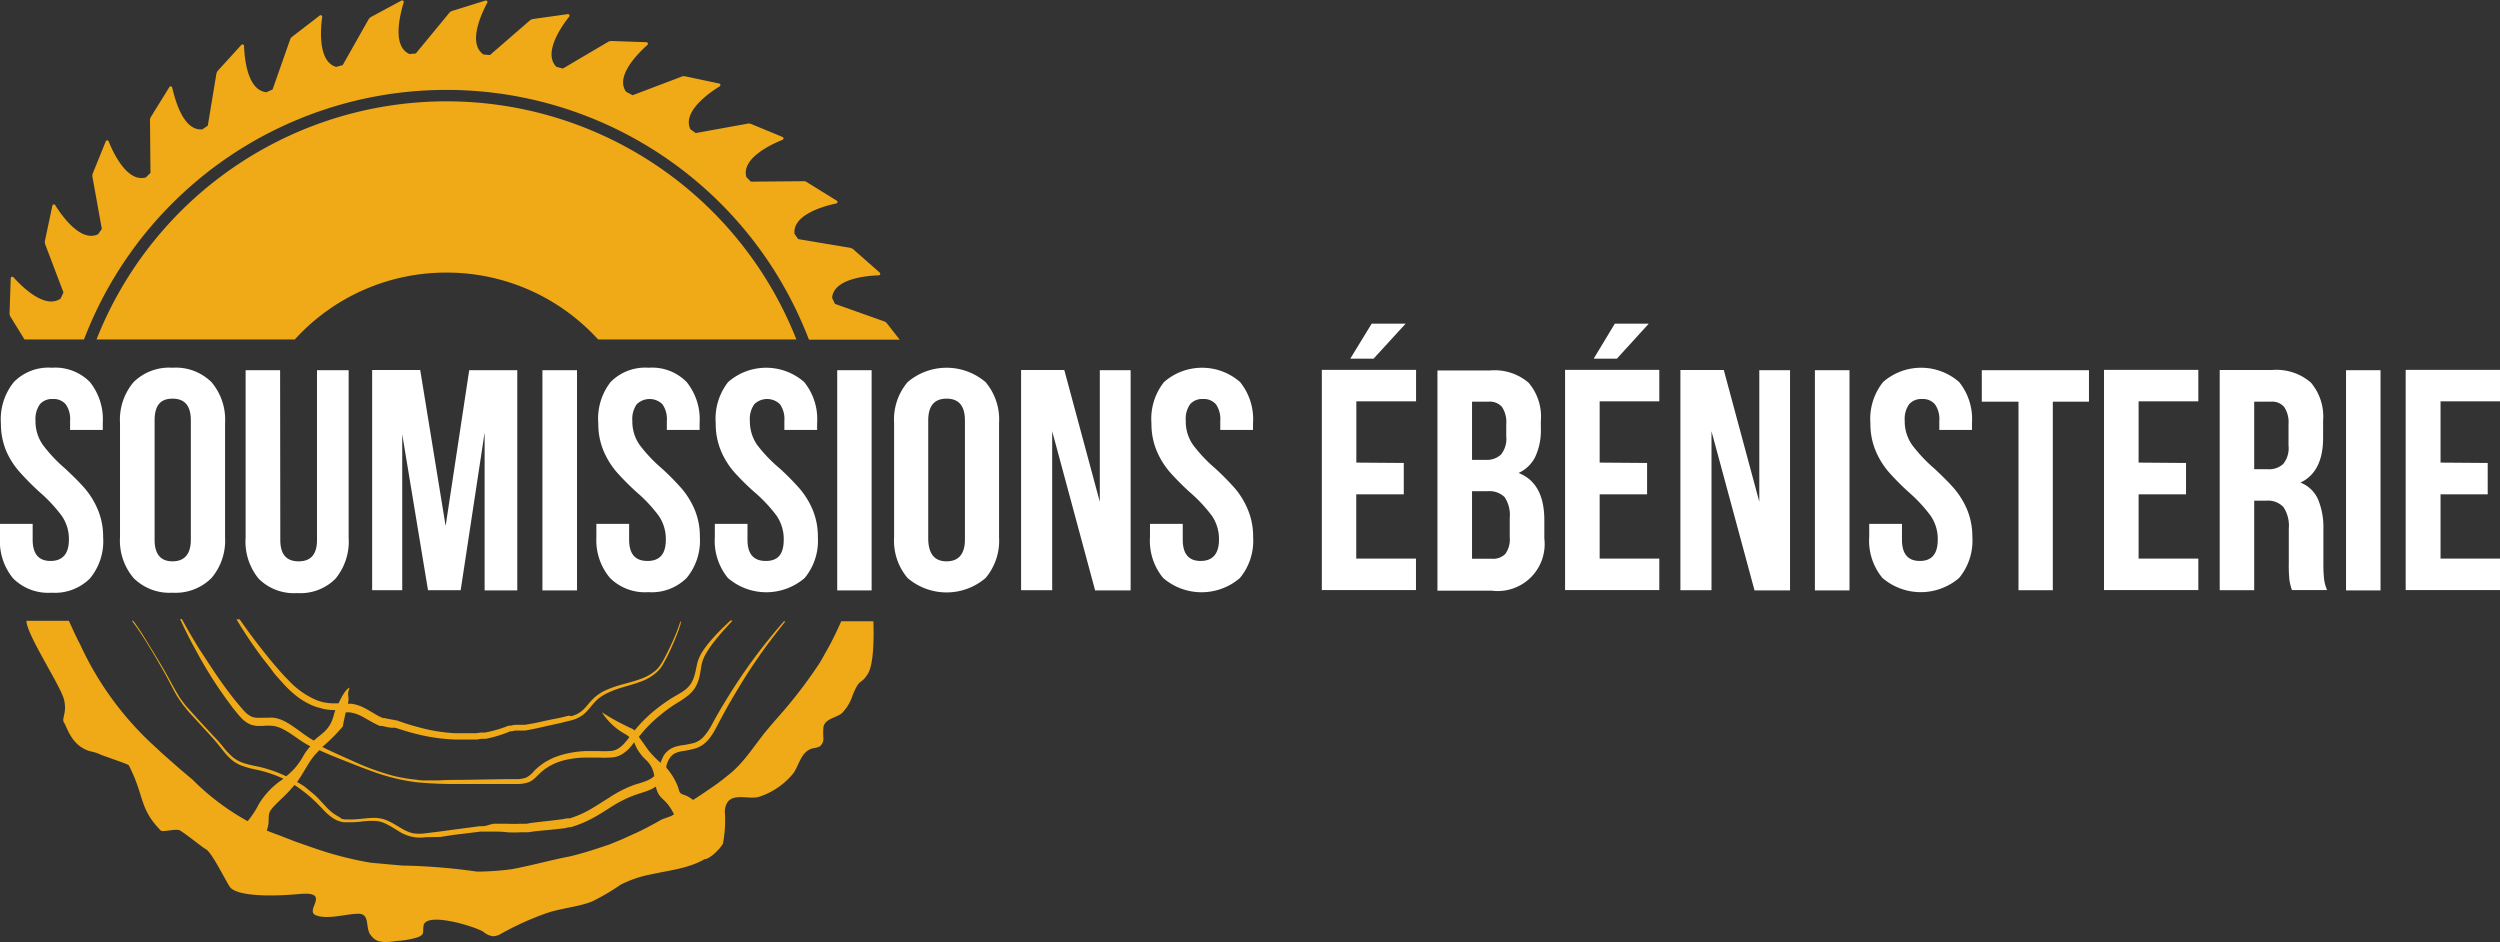<svg xmlns="http://www.w3.org/2000/svg" viewBox="0 0 272.48 102.67"><rect x="0" y="0" width="272.48" height="102.67" fill="#333333" stroke="none"/><g id="Layer_2" data-name="Layer 2"><g id="Content"><path d="M9.71,35.62a42.28,42.28,0,0,1,77.89,0c.2.46.39.93.57,1.4h9.89l-1.38-1.76a.73.73,0,0,0-.39-.26L91,33.12c-.1-.22-.2-.44-.31-.66.18-2.11,3.82-2.41,5.09-2.45a.17.17,0,0,0,.11-.29L93,27.17A.81.81,0,0,0,92.6,27L87,26.06l-.41-.58c-.21-2.13,3.34-3.05,4.59-3.31a.17.17,0,0,0,0-.31l-3.23-2a.69.69,0,0,0-.46-.11l-5.65.05-.49-.5c-.58-2.06,2.76-3.59,3.94-4.06a.17.17,0,0,0,0-.31L81.84,13.5a.75.75,0,0,0-.47,0l-5.55,1-.57-.41c-.93-1.92,2.09-4,3.17-4.67a.17.17,0,0,0,0-.31l-3.73-.79a.76.76,0,0,0-.47.06l-5.27,2L68.24,10C67,8.3,69.62,5.74,70.56,4.9a.17.17,0,0,0-.1-.3l-3.81-.13a.8.8,0,0,0-.45.14L61.35,7.47l-.71-.19c-1.5-1.5.61-4.48,1.4-5.47a.17.17,0,0,0-.16-.27l-3.77.53a.8.8,0,0,0-.42.21L53.4,6l-.7-.06c-1.77-1.21-.19-4.52.41-5.64a.17.17,0,0,0-.2-.24L49.29,1.19a.72.72,0,0,0-.38.28L45.32,5.83l-.7.06C42.67,5,43.64,1.47,44,.26a.17.17,0,0,0-.24-.2L40.44,1.85a.78.78,0,0,0-.32.35L37.35,7.1l-.71.19c-2-.55-1.71-4.18-1.52-5.44a.17.17,0,0,0-.27-.16L31.85,4a.72.72,0,0,0-.26.4L29.71,9.75l-.66.3C26.93,9.87,26.64,6.23,26.6,5a.17.17,0,0,0-.29-.11L23.76,7.69a.8.8,0,0,0-.19.44l-.92,5.56-.59.41c-2.12.2-3-3.34-3.3-4.59a.17.17,0,0,0-.31,0l-2,3.23a.74.74,0,0,0-.1.46l.05,5.65c-.17.16-.34.32-.5.49-2.06.58-3.59-2.76-4.06-3.94a.17.17,0,0,0-.31,0l-1.43,3.53a.87.87,0,0,0,0,.48l1,5.54-.41.58c-1.92.92-4-2.09-4.68-3.18a.17.17,0,0,0-.3.06l-.79,3.73a.85.85,0,0,0,0,.47l2,5.27c-.11.22-.21.44-.31.66-1.74,1.22-4.3-1.38-5.15-2.33a.17.17,0,0,0-.29.11l-.13,3.81a.73.73,0,0,0,.14.45L2.67,37H9.15C9.33,36.55,9.51,36.08,9.71,35.62Z" style="fill:#f0aa17"></path><path d="M48.66,29.71A22.3,22.3,0,0,1,65.19,37H86.8a41,41,0,0,0-76.28,0H32.13A22.28,22.28,0,0,1,48.66,29.71Z" style="fill:#f0aa17"></path><path d="M95.19,67.71h-3.5C91.18,68.86,90.63,70,90,71.09c-.21.38-.42.76-.64,1.13A50.62,50.62,0,0,1,84.94,78c-.53.61-1.06,1.22-1.57,1.84-1.27,1.58-2.4,3.45-4.15,4.76q-.94.78-2,1.47c-.55.39-1.11.75-1.68,1.12a3.43,3.43,0,0,0-.88-.52c-.93-.3-.35-.34-1.23-1.88a7,7,0,0,0-.8-1.11l0-.18a2.41,2.41,0,0,1,.58-1.14,1.48,1.48,0,0,1,.51-.32,3.26,3.26,0,0,1,.65-.17,11.56,11.56,0,0,0,1.5-.32,3.24,3.24,0,0,0,.74-.38,3.92,3.92,0,0,0,.6-.55,7,7,0,0,0,.84-1.3c.47-.87.92-1.74,1.41-2.6,1-1.71,2-3.38,3.14-5,.94-1.39,2-2.73,3-4h-.16c-.44.5-.87,1-1.29,1.52-.63.76-1.24,1.54-1.83,2.33q-1.77,2.38-3.31,4.94l-.39.64-.37.64c-.25.43-.49.87-.72,1.3a6.11,6.11,0,0,1-.8,1.16,2.34,2.34,0,0,1-1.07.72,10.71,10.71,0,0,1-1.41.27,4.71,4.71,0,0,0-.78.2,2.2,2.2,0,0,0-.74.45,2,2,0,0,0-.51.7,4.85,4.85,0,0,0-.22.55,11.15,11.15,0,0,1-1.37-1.42c-.32-.47-.71-1-1-1.41.19-.24.38-.47.58-.7A15.57,15.57,0,0,1,72,77.91a15.32,15.32,0,0,1,1.93-1.37,9.36,9.36,0,0,0,1-.69,3.23,3.23,0,0,0,.89-1,4.12,4.12,0,0,0,.44-1.21c.09-.41.14-.82.21-1.21a4,4,0,0,1,.4-1.06,10.43,10.43,0,0,1,.64-1c.47-.65,1-1.26,1.53-1.86l.81-.88h-.24l-.74.71a20.1,20.1,0,0,0-1.66,1.79,10.27,10.27,0,0,0-.72,1,4.41,4.41,0,0,0-.5,1.18c-.09.41-.16.8-.26,1.18a3.83,3.83,0,0,1-.41,1,3,3,0,0,1-.76.78,10.8,10.8,0,0,1-1,.61,17.5,17.5,0,0,0-2,1.38A15.31,15.31,0,0,0,69.69,79c-.18.2-.36.41-.53.62a1.73,1.73,0,0,0-.21-.17,25.08,25.08,0,0,1-3.35-1.82A7,7,0,0,0,68,79.93a2.72,2.72,0,0,1,.6.41c-.15.2-.3.39-.46.57a3.05,3.05,0,0,1-.8.7,1.66,1.66,0,0,1-.46.19,2.18,2.18,0,0,1-.52.06,9.48,9.48,0,0,1-1.17,0c-.42,0-.83,0-1.25,0a11.07,11.07,0,0,0-2.48.35,8.49,8.49,0,0,0-1.2.41l-.29.14-.14.07-.14.08-.28.15-.26.18-.26.19-.25.2c-.16.15-.33.29-.47.45a2.72,2.72,0,0,1-.82.67,3,3,0,0,1-1.07.17l-1.21,0L50.23,85c-.81,0-1.61,0-2.42.06h-1.2c-.41,0-.81,0-1.21-.08A17.42,17.42,0,0,1,43,84.59c-.78-.2-1.55-.45-2.31-.72s-1.49-.59-2.23-.92-1.48-.66-2.21-1c-.38-.17-.75-.35-1.12-.54a18.33,18.33,0,0,0,2.25-2.26c0-.17.14-.75.3-1.51l.44,0a4.47,4.47,0,0,1,.87.23,6.47,6.47,0,0,1,.83.42l.87.49.46.23.24.11.13,0,.13,0a8.13,8.13,0,0,0,1,.2l.22,0,.1,0,.11,0,.48.15c.63.21,1.27.39,1.92.55a20.24,20.24,0,0,0,4,.58h1l.5,0,.25,0,.25,0,.5,0,.5-.08.25,0,.25,0,.49-.11a14.28,14.28,0,0,0,1.92-.61l.23-.1.11,0,.1,0a1.83,1.83,0,0,1,.43-.08l.49,0a1.09,1.09,0,0,0,.26,0l.25,0c.65-.11,1.3-.25,1.95-.4s1.28-.28,1.93-.43l1-.25.24-.06.25-.08a4,4,0,0,0,.47-.21,3.12,3.12,0,0,0,.84-.64c.23-.25.44-.51.65-.76l.32-.36.17-.16.08-.08.1-.07a3.89,3.89,0,0,1,.8-.51,10.43,10.43,0,0,1,1.81-.7c.63-.19,1.27-.36,1.9-.59a5.5,5.5,0,0,0,1.75-1,3.49,3.49,0,0,0,.66-.77q.25-.44.48-.87c.3-.59.57-1.19.83-1.8s.49-1.23.69-1.86c0-.08,0-.17.08-.26h-.12a2,2,0,0,1-.07.23q-.31.93-.72,1.83c-.27.6-.55,1.19-.86,1.77a8.92,8.92,0,0,1-.49.85,2.85,2.85,0,0,1-.63.71,5.29,5.29,0,0,1-1.69.9c-.62.22-1.25.38-1.89.56a11.37,11.37,0,0,0-1.88.67,4.86,4.86,0,0,0-.87.54l-.1.08-.1.08-.19.18c-.12.12-.24.24-.35.37s-.42.51-.64.73a2.85,2.85,0,0,1-.74.55,3.25,3.25,0,0,1-.43.18l-.22.07L62,78l-.95.23c-.64.13-1.29.25-1.93.4s-1.28.27-1.93.37l-.24,0-.23,0-.49,0a2.1,2.1,0,0,0-.54.09l-.14,0-.12,0-.22.09a13.56,13.56,0,0,1-1.85.56l-.48.1-.24,0-.23,0-.48.07-.49,0-.24,0H51l-.48,0H50l-.48,0a18.56,18.56,0,0,1-3.83-.63c-.63-.16-1.25-.35-1.86-.56l-.47-.16-.12-.05-.13,0a1.31,1.31,0,0,0-.27-.06c-.35-.07-.66-.11-.92-.19l-.1,0-.1,0-.21-.1a4.11,4.11,0,0,1-.42-.21l-.85-.5a7.93,7.93,0,0,0-.92-.47,4.71,4.71,0,0,0-1-.28l-.4,0c.21-.9-.17-.88.19-1.75,0,0-.46.05-1.21,1.71l-.59,0a4.73,4.73,0,0,1-.93-.1c-.15,0-.29-.07-.44-.1l-.44-.15a9,9,0,0,1-3.07-2.18c-.46-.46-.89-.94-1.32-1.44s-.84-1-1.25-1.51q-1.23-1.55-2.37-3.15l-.37-.53h-.35l.44.72c.7,1.12,1.44,2.21,2.23,3.28.39.53.8,1,1.21,1.57s.84,1,1.3,1.52a12.1,12.1,0,0,0,1.49,1.37,7.94,7.94,0,0,0,1.78,1l.5.17c.17,0,.34.1.51.13a6.29,6.29,0,0,0,1,.13h.32c-.06.18-.12.36-.17.55-.42,1.62-1.25,1.94-2.14,2.75l-.09,0c-.34-.2-.67-.42-1-.65s-.64-.48-1-.72a9.51,9.51,0,0,0-1.06-.67,3.77,3.77,0,0,0-1.25-.42,3.69,3.69,0,0,0-.66,0l-.62,0a5.28,5.28,0,0,1-.56,0,2,2,0,0,1-.5-.09,2.35,2.35,0,0,1-.86-.62c-.26-.27-.51-.59-.77-.89-.51-.62-1-1.26-1.47-1.91s-.93-1.31-1.38-2-.88-1.35-1.31-2c-.66-1.07-1.29-2.15-1.89-3.25h-.19q.79,1.75,1.74,3.45A46.58,46.58,0,0,0,24,75.25c.46.67.94,1.32,1.45,2,.26.31.5.63.79.94a3.07,3.07,0,0,0,1.1.79,2.82,2.82,0,0,0,.69.14c.22,0,.44,0,.65,0a5.5,5.5,0,0,1,1.14,0,3.73,3.73,0,0,1,1,.34,9.45,9.45,0,0,1,1,.6l1,.69c.33.22.68.41,1,.6A5.64,5.64,0,0,0,33,82.5a7.17,7.17,0,0,1-1.81,2.11,13.92,13.92,0,0,0-3.26-1.1,12.63,12.63,0,0,1-1.41-.35,3.8,3.8,0,0,1-1.22-.7,8.38,8.38,0,0,1-1-1.08c-.31-.39-.64-.76-1-1.13-.67-.73-1.36-1.44-2-2.17q-.49-.54-1-1.11c-.16-.19-.3-.39-.45-.58s-.29-.4-.41-.61-.25-.42-.37-.63l-.36-.65c-.23-.44-.48-.87-.72-1.3-.49-.85-1-1.7-1.52-2.54S15.48,69,14.9,68.19a6.55,6.55,0,0,0-.39-.53h-.13l.43.59c.57.81,1.1,1.64,1.61,2.49s1,1.69,1.49,2.56c.24.43.47.86.7,1.3l.34.65c.12.22.24.44.37.65s.28.42.42.63.29.4.45.59q.46.59,1,1.14c.66.74,1.34,1.45,2,2.19.32.37.64.74.94,1.13a8.8,8.8,0,0,0,1,1.13,3.75,3.75,0,0,0,1.32.78,11.13,11.13,0,0,0,1.45.39,13.5,13.5,0,0,1,3,1,8.61,8.61,0,0,0-2.7,2.78,9.25,9.25,0,0,1-1.21,1.84,26.65,26.65,0,0,1-6-4.52l-1.35-1.14c-.67-.58-1.32-1.16-2-1.76L17,81.48A34.41,34.41,0,0,1,8.76,70.29c-.22-.42-.43-.84-.63-1.27s-.42-.9-.62-1.36H2.88c0,1.49,3.78,7.15,4.11,8.64s-.33,2,0,2.48.82,2.64,3,3.14a4.05,4.05,0,0,1,.93.31c.27.13,2.9,1,3.11,1.17,1.75,3.38,1.09,4.67,3.5,7.13.29.19,1.71-.27,2.12,0,.83.53,2.42,1.83,2.75,2,.66.33,2,3.1,2.62,4.09s4,1.15,7.6.82.5,1.82,1.82,2.32,3.3-.17,4.62-.17.72,1.53,1.33,2.31c.39.49.75,1,2.8.66a9.72,9.72,0,0,0,2.36-.41c.72-.33.51-.37.61-1.24.21-1.61,5.71.1,6.52.65a2.15,2.15,0,0,0,1,.48,1.74,1.74,0,0,0,1-.31,32.32,32.32,0,0,1,4.68-2.13c1.66-.61,3.45-.7,5.11-1.32a23.12,23.12,0,0,0,3.15-1.84,12.23,12.23,0,0,1,3.39-1.15c1.92-.43,4.07-.64,5.79-1.65.57,0,1.73-1.16,2-1.71A13.68,13.68,0,0,0,79,88.46a1.89,1.89,0,0,1,.36-1.12c.8-.88,2.44-.15,3.45-.52a8,8,0,0,0,3.67-2.55c.65-.94.83-2.38,2.11-2.71a2.45,2.45,0,0,0,.76-.21,1.07,1.07,0,0,0,.39-.95,7.67,7.67,0,0,1,0-1.07c.11-1,1.35-1.07,2-1.58a4.92,4.92,0,0,0,1.2-2c.83-2,.83-1,1.65-2.31S95.19,67.71,95.19,67.71ZM34.39,82.2l.42-.44c.43.21.87.39,1.31.58l2.26.9c.75.3,1.51.59,2.27.86a22,22,0,0,0,4.73,1.16,46.45,46.45,0,0,0,4.86.19l4.85,0H56.3a3.85,3.85,0,0,0,1.31-.19,2.1,2.1,0,0,0,.61-.38c.17-.14.32-.3.46-.44s.28-.26.42-.39l.22-.17a1.6,1.6,0,0,1,.23-.16l.24-.16.25-.14.13-.07.13-.06.26-.12a7,7,0,0,1,1.1-.35A10.51,10.51,0,0,1,64,82.57c.39,0,.79,0,1.18,0a12.31,12.31,0,0,0,1.25,0,3.23,3.23,0,0,0,.68-.08,2.55,2.55,0,0,0,.66-.27,3.79,3.79,0,0,0,1-.87c.13-.15.24-.3.35-.45a4.82,4.82,0,0,0,1.26,1.9,2.9,2.9,0,0,1,.93,1.79,2.8,2.8,0,0,1-.87.52c-.43.18-.9.3-1.39.46A13.3,13.3,0,0,0,66.3,87c-.86.52-1.65,1.08-2.51,1.51a10.25,10.25,0,0,1-1.32.56l-.34.12-.17,0-.16,0a6.58,6.58,0,0,1-.69.12c-1,.14-1.94.22-2.93.35a7,7,0,0,0-.76.12l-.18,0a1,1,0,0,1-.17,0,1.86,1.86,0,0,1-.34,0,13.79,13.79,0,0,1-1.44,0c-.49,0-1,0-1.5,0A6.74,6.74,0,0,0,53,90l-.37.05-.37,0-2.94.39-1.47.2-1.46.18a5,5,0,0,1-1.39,0,4.57,4.57,0,0,1-1.27-.55c-.42-.24-.84-.52-1.31-.74a3.64,3.64,0,0,0-1.52-.39c-1.05,0-2,.22-3,.17h-.17l-.17,0-.34-.07L37,89.05a1.43,1.43,0,0,1-.3-.16A5.14,5.14,0,0,1,35.6,88c-.33-.36-.67-.73-1-1.07s-.76-.66-1.16-1-.7-.48-1.06-.7C33.2,84.07,33.63,83.05,34.39,82.2Zm37.75,7.11c-1,.57-2,1.11-3.09,1.6l-1.31.59-1.34.55c-.71.24-1.41.47-2.12.69s-1.41.42-2.12.59c-1.83.35-3.59.83-5.36,1.2-.36.08-.71.15-1.07.21A29.59,29.59,0,0,1,52,95a65.19,65.19,0,0,0-8.12-.66l-1.16-.1-2.3-.21c-.45-.07-.89-.16-1.34-.25a38.93,38.93,0,0,1-5.24-1.48l-1.21-.42c-.39-.13-.77-.28-1.15-.43L30.32,91c-.42-.15-.84-.31-1.25-.48a3.27,3.27,0,0,0,.2-.83c.06-1.31-.17-1.12,1.73-2.94a12.71,12.71,0,0,0,1.09-1.19,12.09,12.09,0,0,1,1,.71,12.52,12.52,0,0,1,1.11.94c.36.33.68.68,1,1a5.71,5.71,0,0,0,1.15,1,3.9,3.9,0,0,0,.35.19l.38.14a2.7,2.7,0,0,0,.39.08l.2,0,.19,0a10.83,10.83,0,0,0,1.52-.07,8.82,8.82,0,0,1,1.44-.08,3.07,3.07,0,0,1,1.32.36c.42.2.83.47,1.26.73a4.31,4.31,0,0,0,3,.69L48,91.22,49.42,91l2.94-.36.37,0,.36,0c.23,0,.46,0,.7,0,.48,0,1,0,1.47.07a12.82,12.82,0,0,0,1.52,0l.39,0,.2,0,.19,0,.7-.1c1-.11,2-.18,3-.31.25,0,.5-.08.76-.14l.2,0,.18-.06.36-.12a11.65,11.65,0,0,0,1.41-.59c.92-.45,1.75-1,2.58-1.53a13,13,0,0,1,1.26-.7l.16-.08.16-.08.33-.14c.22-.08.44-.18.67-.25.44-.16.94-.29,1.43-.49a4,4,0,0,0,.73-.39,2.28,2.28,0,0,0,.78,1.39,5.11,5.11,0,0,1,1.19,1.64l-.3.18Z" style="fill:#f0aa17"></path><path d="M1.51,41.64a5.27,5.27,0,0,1,4.14-1.56A5.3,5.3,0,0,1,9.8,41.64a6.49,6.49,0,0,1,1.4,4.47v.75H7.64v-1a2.77,2.77,0,0,0-.48-1.8,1.74,1.74,0,0,0-1.41-.57,1.73,1.73,0,0,0-1.4.57,2.77,2.77,0,0,0-.48,1.8,4.44,4.44,0,0,0,.81,2.64,15.94,15.94,0,0,0,2.41,2.56c.89.83,1.61,1.55,2.16,2.18a8.8,8.8,0,0,1,1.4,2.28,7.51,7.51,0,0,1,.59,3A6.36,6.36,0,0,1,9.8,63.05,5.41,5.41,0,0,1,5.62,64.6a5.4,5.4,0,0,1-4.18-1.55A6.36,6.36,0,0,1,0,58.58V57.1H3.56v1.72c0,1.55.65,2.32,1.95,2.32s2-.77,2-2.32a4.4,4.4,0,0,0-.81-2.64,16.42,16.42,0,0,0-2.41-2.57,28.9,28.9,0,0,1-2.16-2.18A8.59,8.59,0,0,1,.68,49.16a7.72,7.72,0,0,1-.58-3A6.44,6.44,0,0,1,1.51,41.64Z" style="fill:#fff"></path><path d="M14.56,41.65a5.52,5.52,0,0,1,4.24-1.57,5.53,5.53,0,0,1,4.25,1.57,6.32,6.32,0,0,1,1.48,4.46V58.58A6.29,6.29,0,0,1,23.05,63,5.53,5.53,0,0,1,18.8,64.6,5.52,5.52,0,0,1,14.56,63a6.29,6.29,0,0,1-1.48-4.45V46.11A6.32,6.32,0,0,1,14.56,41.65ZM18.8,61.18c1.31,0,2-.79,2-2.36v-13c0-1.58-.65-2.37-2-2.37s-1.95.79-1.95,2.37v13C16.85,60.39,17.5,61.18,18.8,61.18Z" style="fill:#fff"></path><path d="M30.55,58.85c0,1.55.65,2.33,2,2.33s2-.78,2-2.33V40.35H38V58.61a6.36,6.36,0,0,1-1.44,4.47,5.4,5.4,0,0,1-4.18,1.56,5.42,5.42,0,0,1-4.18-1.56,6.35,6.35,0,0,1-1.43-4.47V40.35h3.76Z" style="fill:#fff"></path><path d="M51.14,40.35h5.24v24H52.82V47.14L50.21,64.33H46.65l-2.81-17v17H40.56v-24H45.8l2.77,17Z" style="fill:#fff"></path><path d="M62.89,40.35v24H59.12v-24Z" style="fill:#fff"></path><path d="M66.55,41.64a5.3,5.3,0,0,1,4.15-1.56,5.28,5.28,0,0,1,4.14,1.56,6.44,6.44,0,0,1,1.41,4.47v.75H72.68v-1a2.77,2.77,0,0,0-.48-1.8,2,2,0,0,0-2.8,0,2.77,2.77,0,0,0-.48,1.8,4.43,4.43,0,0,0,.8,2.64,16.07,16.07,0,0,0,2.42,2.56,28.49,28.49,0,0,1,2.15,2.18,8.82,8.82,0,0,1,1.41,2.28,7.51,7.51,0,0,1,.58,3,6.36,6.36,0,0,1-1.44,4.47,5.4,5.4,0,0,1-4.18,1.55,5.41,5.41,0,0,1-4.18-1.55A6.4,6.4,0,0,1,65,58.58V57.1h3.57v1.72c0,1.55.65,2.32,2,2.32s2-.77,2-2.32a4.46,4.46,0,0,0-.8-2.64,16.08,16.08,0,0,0-2.42-2.57,28.9,28.9,0,0,1-2.16-2.18,8.84,8.84,0,0,1-1.4-2.27,7.54,7.54,0,0,1-.58-3A6.49,6.49,0,0,1,66.55,41.64Z" style="fill:#fff"></path><path d="M79.36,41.64a6.29,6.29,0,0,1,8.29,0,6.44,6.44,0,0,1,1.41,4.47v.75H85.49v-1a2.77,2.77,0,0,0-.48-1.8,2,2,0,0,0-2.8,0,2.77,2.77,0,0,0-.48,1.8,4.5,4.5,0,0,0,.8,2.64A16.07,16.07,0,0,0,85,51.07a28.49,28.49,0,0,1,2.15,2.18,8.82,8.82,0,0,1,1.41,2.28,7.51,7.51,0,0,1,.58,3,6.36,6.36,0,0,1-1.44,4.47,6.41,6.41,0,0,1-8.36,0,6.4,6.4,0,0,1-1.43-4.47V57.1h3.56v1.72c0,1.55.65,2.32,2,2.32s1.95-.77,1.95-2.32a4.46,4.46,0,0,0-.8-2.64,16.08,16.08,0,0,0-2.42-2.57A26.78,26.78,0,0,1,80,51.43a8.59,8.59,0,0,1-1.41-2.27,7.54,7.54,0,0,1-.58-3A6.49,6.49,0,0,1,79.36,41.64Z" style="fill:#fff"></path><path d="M95,40.35v24H91.25v-24Z" style="fill:#fff"></path><path d="M98.92,41.65a6.54,6.54,0,0,1,8.5,0,6.31,6.31,0,0,1,1.47,4.46V58.58A6.29,6.29,0,0,1,107.42,63a6.54,6.54,0,0,1-8.5,0,6.29,6.29,0,0,1-1.47-4.45V46.11A6.31,6.31,0,0,1,98.92,41.65Zm4.25,19.53c1.3,0,2-.79,2-2.36v-13q0-2.37-2-2.37t-2,2.37v13C101.22,60.39,101.87,61.18,103.17,61.18Z" style="fill:#fff"></path><path d="M114.68,64.33h-3.39v-24H116l3.87,14.36V40.35h3.36v24h-3.87L114.68,47Z" style="fill:#fff"></path><path d="M126.87,41.64a6.29,6.29,0,0,1,8.29,0,6.44,6.44,0,0,1,1.41,4.47v.75H133v-1a2.77,2.77,0,0,0-.48-1.8,1.72,1.72,0,0,0-1.4-.57,1.74,1.74,0,0,0-1.41.57,2.77,2.77,0,0,0-.47,1.8,4.43,4.43,0,0,0,.8,2.64,16.07,16.07,0,0,0,2.42,2.56,30.5,30.5,0,0,1,2.15,2.18A8.82,8.82,0,0,1,136,55.53a7.51,7.51,0,0,1,.58,3,6.36,6.36,0,0,1-1.44,4.47,6.41,6.41,0,0,1-8.36,0,6.36,6.36,0,0,1-1.44-4.47V57.1h3.57v1.72c0,1.55.65,2.32,1.95,2.32s2-.77,2-2.32a4.46,4.46,0,0,0-.8-2.64,16.55,16.55,0,0,0-2.42-2.57,28.9,28.9,0,0,1-2.16-2.18,8.84,8.84,0,0,1-1.4-2.27,7.54,7.54,0,0,1-.58-3A6.44,6.44,0,0,1,126.87,41.64Z" style="fill:#fff"></path><path d="M153,50.46v3.42h-5.18v7h6.51v3.43H144.07v-24h10.27v3.43h-6.51v6.68Zm-3.29-11.37h-2.54l2.33-3.81h3.7Z" style="fill:#fff"></path><path d="M166.6,41.71a5.67,5.67,0,0,1,1.34,4.16v.85a6.79,6.79,0,0,1-.6,3.05,3.77,3.77,0,0,1-1.83,1.78c1.87.73,2.81,2.45,2.81,5.14v2a5.12,5.12,0,0,1-5.72,5.69h-5.93v-24h5.69A5.71,5.71,0,0,1,166.6,41.71Zm-6.16,8.41h1.47a2.26,2.26,0,0,0,1.7-.59,2.79,2.79,0,0,0,.56-2V46.24a3,3,0,0,0-.46-1.88,1.74,1.74,0,0,0-1.46-.58h-1.81Zm0,10.78h2.16a1.86,1.86,0,0,0,1.47-.53,2.71,2.71,0,0,0,.48-1.83V56.45a3.48,3.48,0,0,0-.57-2.28,2.37,2.37,0,0,0-1.86-.63h-1.68Z" style="fill:#fff"></path><path d="M179.52,50.46v3.42h-5.17v7h6.5v3.43H170.58v-24h10.27v3.43h-6.5v6.68Zm-3.29-11.37H173.7L176,35.28h3.7Z" style="fill:#fff"></path><path d="M186.54,64.33h-3.39v-24h4.73l3.87,14.36V40.35h3.35v24h-3.87L186.54,47Z" style="fill:#fff"></path><path d="M201.58,40.35v24h-3.77v-24Z" style="fill:#fff"></path><path d="M205.24,41.64a6.29,6.29,0,0,1,8.29,0,6.44,6.44,0,0,1,1.4,4.47v.75h-3.56v-1a2.77,2.77,0,0,0-.48-1.8,1.72,1.72,0,0,0-1.4-.57,1.74,1.74,0,0,0-1.41.57,2.77,2.77,0,0,0-.48,1.8,4.44,4.44,0,0,0,.81,2.64,16.41,16.41,0,0,0,2.41,2.56c.89.83,1.61,1.55,2.16,2.18a8.82,8.82,0,0,1,1.41,2.28,7.68,7.68,0,0,1,.58,3,6.36,6.36,0,0,1-1.44,4.47,6.41,6.41,0,0,1-8.36,0,6.36,6.36,0,0,1-1.44-4.47V57.1h3.57v1.72c0,1.55.65,2.32,1.95,2.32s1.95-.77,1.95-2.32a4.46,4.46,0,0,0-.8-2.64A16.55,16.55,0,0,0,208,53.61a28.9,28.9,0,0,1-2.16-2.18,8.84,8.84,0,0,1-1.4-2.27,7.54,7.54,0,0,1-.58-3A6.44,6.44,0,0,1,205.24,41.64Z" style="fill:#fff"></path><path d="M227.68,40.35v3.43h-3.94V64.33H220V43.78H216V40.35Z" style="fill:#fff"></path><path d="M238.26,50.46v3.42h-5.17v7h6.51v3.43H229.32v-24H239.6v3.43h-6.51v6.68Z" style="fill:#fff"></path><path d="M249.53,63.23a15.25,15.25,0,0,1-.07-1.85V57.62a3.7,3.7,0,0,0-.58-2.35,2.31,2.31,0,0,0-1.88-.7h-1.31v9.76h-3.76v-24h5.68a5.74,5.74,0,0,1,4.25,1.36,5.71,5.71,0,0,1,1.34,4.16v1.88c0,2.47-.83,4.09-2.47,4.87a3.45,3.45,0,0,1,1.92,1.83,7.91,7.91,0,0,1,.58,3.27v3.7a14.91,14.91,0,0,0,.07,1.66,4.09,4.09,0,0,0,.34,1.25H249.8A6.28,6.28,0,0,1,249.53,63.23Zm-3.84-12.09h1.48a2.24,2.24,0,0,0,1.69-.58,2.74,2.74,0,0,0,.57-2V46.24a3,3,0,0,0-.47-1.88,1.72,1.72,0,0,0-1.45-.58h-1.82Z" style="fill:#fff"></path><path d="M259.46,40.35v24H255.7v-24Z" style="fill:#fff"></path><path d="M271.14,50.46v3.42H266v7h6.51v3.43H262.2v-24h10.28v3.43H266v6.68Z" style="fill:#fff"></path></g></g></svg>